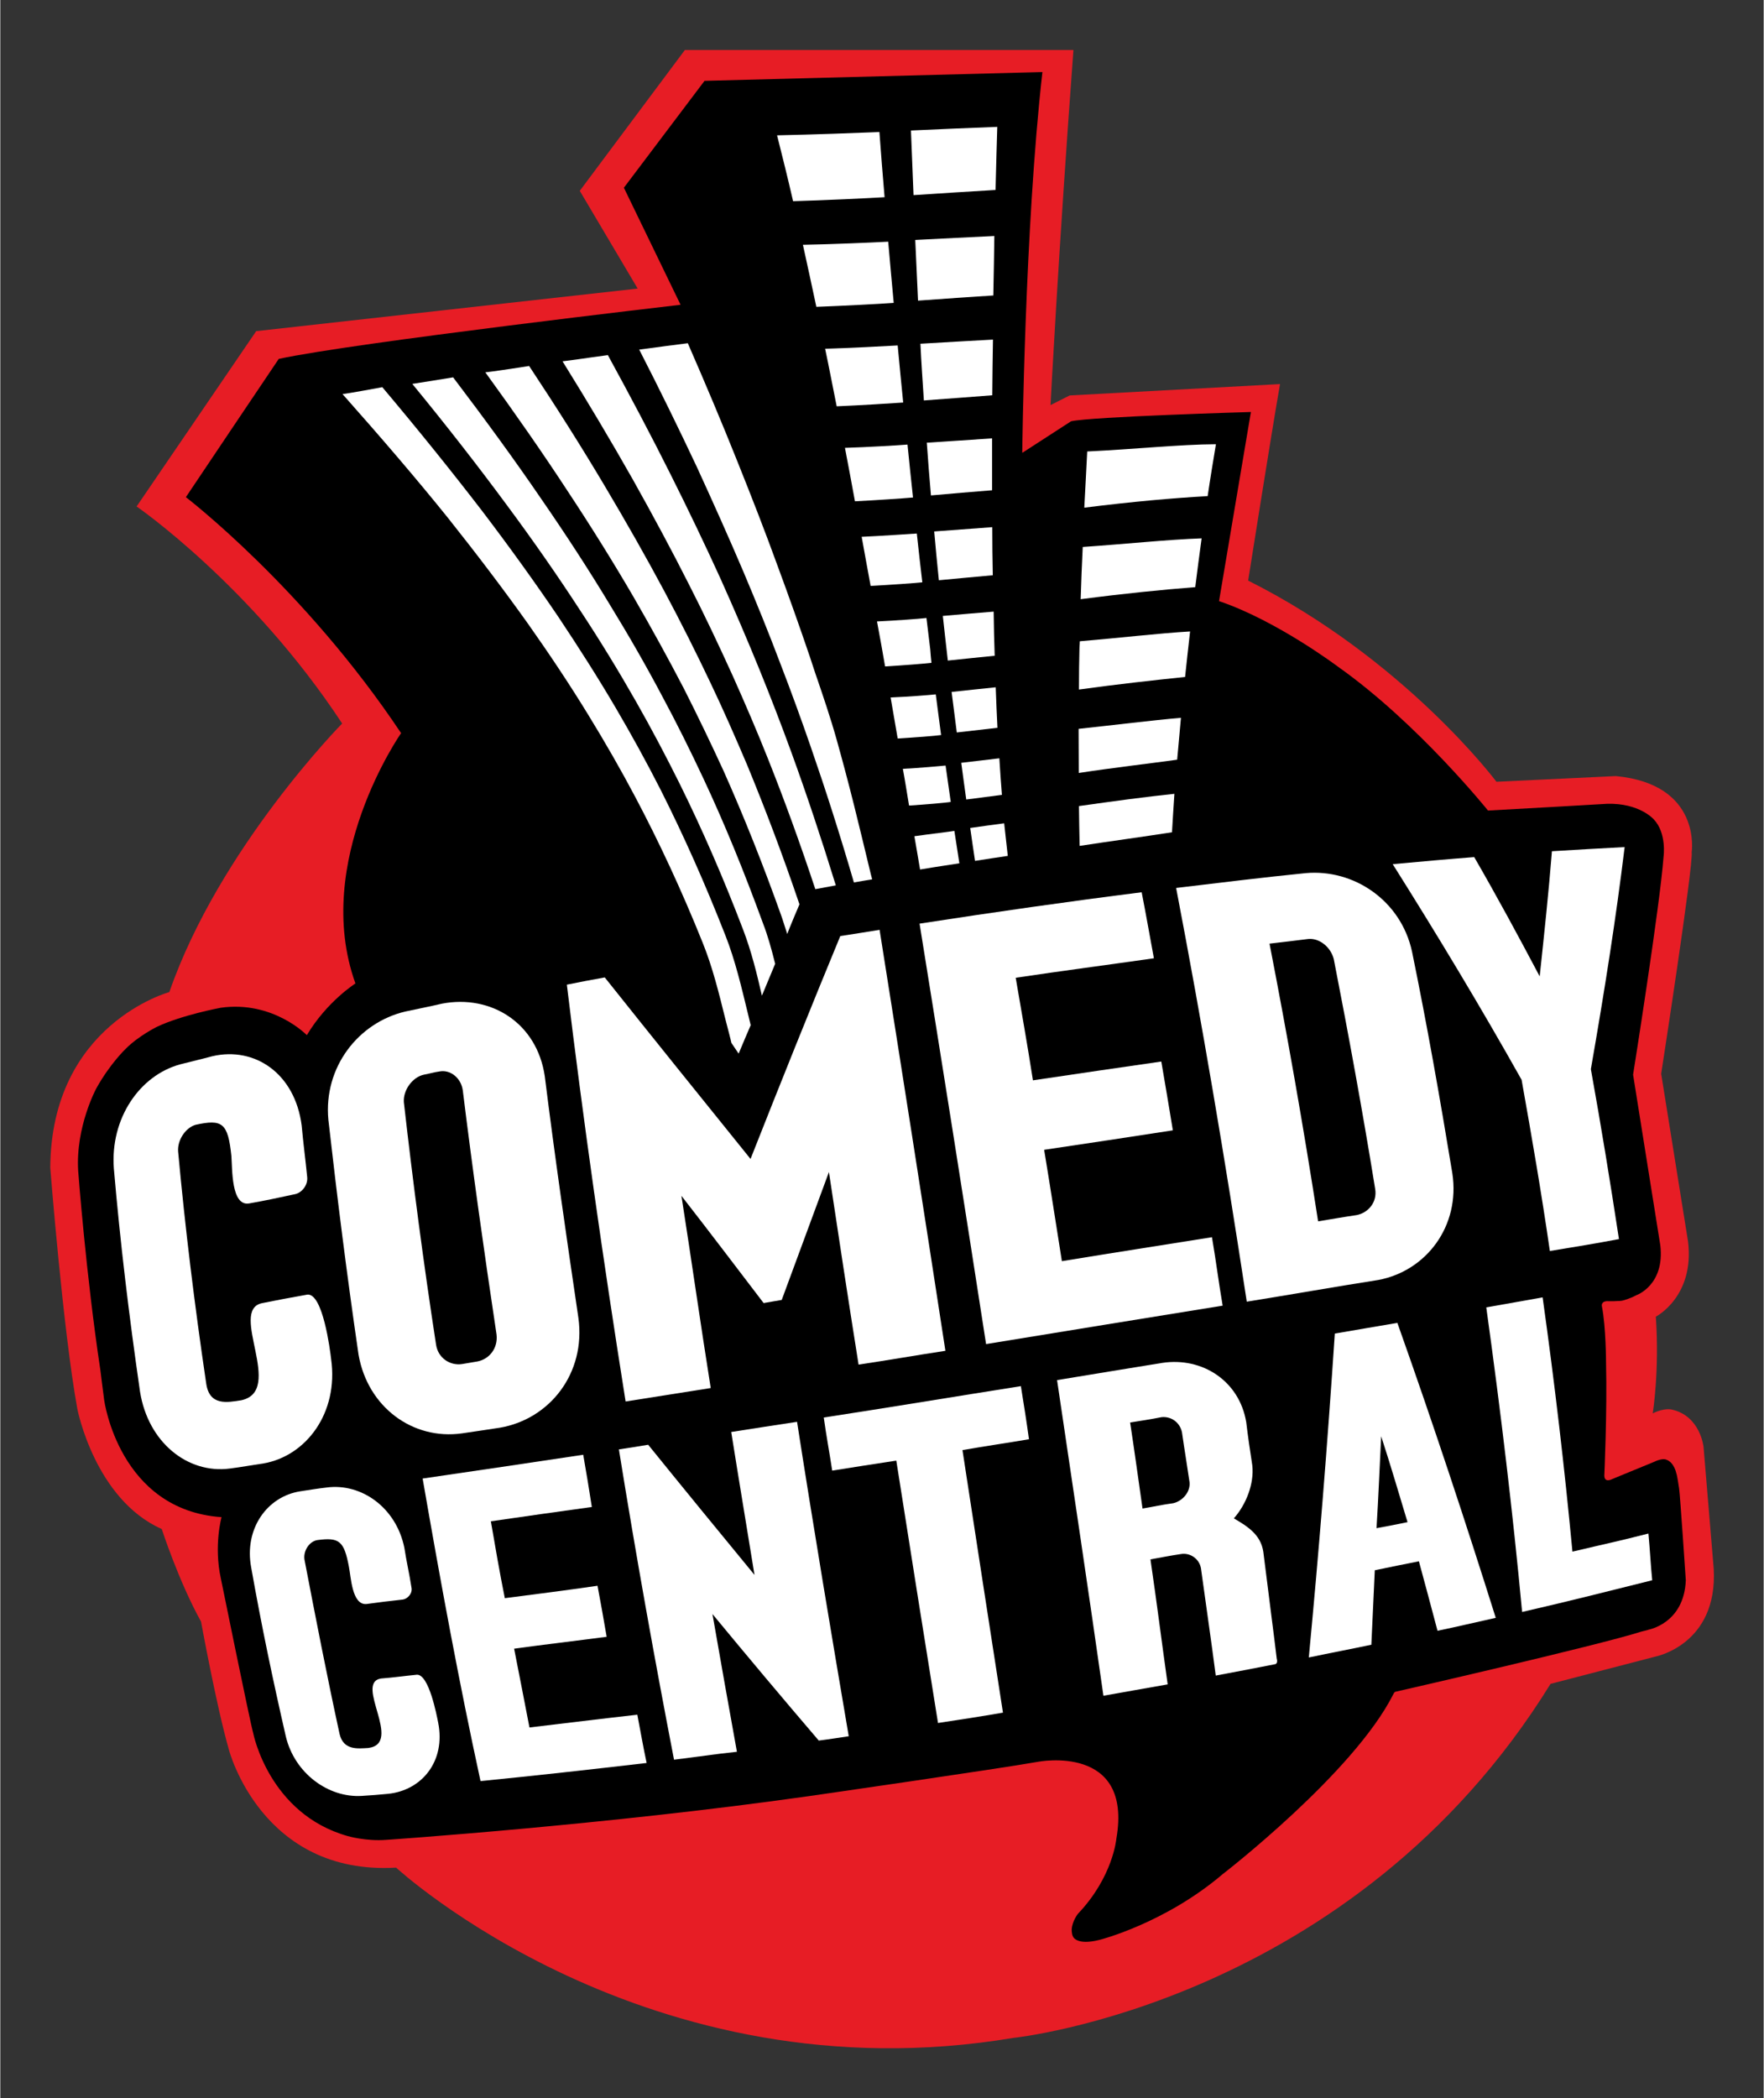 <?xml version="1.0" encoding="UTF-8" standalone="no"?>
<!DOCTYPE svg PUBLIC "-//W3C//DTD SVG 1.0//EN" "http://www.w3.org/TR/2001/REC-SVG-20010904/DTD/svg10.dtd">
<!-- Created with Inkscape (http://www.inkscape.org/) by Marsupilami -->
<svg
   xmlns:svg="http://www.w3.org/2000/svg"
   xmlns="http://www.w3.org/2000/svg"
   version="1.0"
   width="646"
   height="768"
   viewBox="-0.29 -0.29 10.234 12.171"
   id="svg2832">
  <rect x="-0.29" y="-0.29" width="10.234" height="12.171" fill="#333333" stroke="none"/>
  <defs
     id="defs2834" />
  <path
     d="M 5.938,0 L 3.683,0 L 3.073,0.817 L 3.409,1.384 L 1.195,1.631 L 0.501,2.648 C 0.501,2.648 1.167,3.106 1.694,3.907 C 1.694,3.907 0.981,4.63 0.691,5.465 C 0.691,5.465 0.004,5.651 0,6.485 C 0,6.485 0.074,7.426 0.157,7.883 C 0.157,7.883 0.258,8.407 0.647,8.58 C 0.647,8.58 0.746,8.885 0.875,9.117 C 0.875,9.117 0.965,9.611 1.037,9.861 C 1.037,9.861 1.226,10.59 2.007,10.544 C 2.007,10.544 3.462,11.888 5.588,11.532 C 5.588,11.532 7.562,11.331 8.707,9.478 L 9.315,9.32 C 9.315,9.32 9.678,9.251 9.654,8.811 L 9.595,8.104 C 9.595,8.104 9.577,7.924 9.411,7.887 C 9.411,7.887 9.368,7.875 9.3,7.909 C 9.3,7.909 9.34,7.665 9.318,7.348 C 9.318,7.348 9.544,7.232 9.505,6.912 L 9.349,5.939 C 9.349,5.939 9.537,4.727 9.526,4.654 C 9.526,4.654 9.587,4.26 9.086,4.212 L 8.393,4.245 C 8.393,4.245 7.861,3.534 6.952,3.078 C 6.952,3.078 7.089,2.211 7.137,1.938 L 5.916,2.004 L 5.805,2.06 C 5.805,2.06 5.851,1.173 5.938,0"
     id="path32971"
     style="fill:#e71d25;fill-opacity:1;fill-rule:nonzero;stroke:none" />
  <path
     d="M 9.274,9.164 C 9.274,9.164 9.482,9.129 9.492,8.877 C 9.492,8.877 9.459,8.382 9.453,8.344 C 9.453,8.344 9.441,8.262 9.437,8.257 C 9.437,8.257 9.425,8.194 9.38,8.178 C 9.38,8.178 9.359,8.165 9.306,8.191 L 9.065,8.29 C 9.065,8.29 9.021,8.315 9.019,8.271 C 9.019,8.271 9.036,7.905 9.029,7.614 C 9.029,7.614 9.029,7.41 9.005,7.288 C 9.005,7.287 8.998,7.261 9.033,7.258 C 9.033,7.258 9.114,7.26 9.131,7.253 C 9.131,7.253 9.164,7.245 9.206,7.223 C 9.206,7.223 9.371,7.165 9.344,6.934 L 9.186,5.944 C 9.186,5.944 9.342,4.965 9.363,4.678 C 9.363,4.678 9.382,4.543 9.306,4.463 C 9.306,4.463 9.223,4.367 9.034,4.373 C 9.034,4.373 8.412,4.409 8.344,4.412 C 8.344,4.412 7.937,3.905 7.474,3.578 C 7.474,3.578 7.12,3.311 6.783,3.197 L 6.968,2.1 C 6.968,2.1 6.039,2.127 5.924,2.154 L 5.641,2.337 C 5.641,2.337 5.655,1.036 5.758,0.128 L 3.797,0.179 L 3.329,0.799 L 3.658,1.478 C 3.658,1.478 1.757,1.698 1.326,1.792 C 1.326,1.792 0.813,2.554 0.787,2.594 C 0.787,2.594 1.474,3.12 2.036,3.963 C 2.036,3.963 1.516,4.707 1.771,5.415 C 1.771,5.415 1.606,5.519 1.489,5.715 C 1.489,5.715 1.294,5.513 0.989,5.556 C 0.989,5.556 0.763,5.598 0.618,5.667 C 0.618,5.667 0.511,5.72 0.439,5.793 C 0.439,5.793 0.348,5.878 0.267,6.024 C 0.267,6.024 0.146,6.247 0.162,6.503 C 0.162,6.503 0.207,7.104 0.291,7.66 C 0.291,7.66 0.305,7.774 0.313,7.833 C 0.313,7.833 0.399,8.47 0.994,8.511 C 0.994,8.511 0.948,8.675 0.99,8.867 C 0.99,8.867 1.16,9.703 1.178,9.765 C 1.178,9.765 1.269,10.232 1.726,10.361 C 1.726,10.361 1.832,10.392 1.949,10.383 C 1.949,10.383 3.222,10.297 4.405,10.129 C 4.405,10.129 5.51,9.97 5.733,9.93 C 5.733,9.93 6.284,9.823 6.187,10.377 C 6.187,10.377 6.168,10.598 5.964,10.812 C 5.964,10.812 5.931,10.854 5.928,10.902 C 5.928,10.902 5.927,10.927 5.935,10.943 C 5.935,10.943 5.953,10.998 6.09,10.963 C 6.09,10.963 6.468,10.868 6.804,10.582 C 6.804,10.582 7.564,9.996 7.794,9.539 C 7.794,9.539 7.798,9.528 7.806,9.524 C 7.806,9.524 8.973,9.258 9.237,9.174 L 9.277,9.164"
     id="path32975"
     style="fill:#000000;fill-opacity:1;fill-rule:nonzero;stroke:none" />
  <path
     d="M 1.234,8.2 C 1.169,8.209 1.107,8.221 1.042,8.229 C 0.797,8.261 0.568,8.077 0.521,7.784 C 0.457,7.343 0.406,6.919 0.369,6.489 C 0.347,6.199 0.518,5.948 0.755,5.884 C 0.817,5.868 0.878,5.854 0.941,5.837 C 1.187,5.78 1.42,5.937 1.459,6.239 C 1.468,6.339 1.481,6.436 1.491,6.538 C 1.496,6.584 1.461,6.628 1.422,6.637 C 1.331,6.657 1.245,6.675 1.155,6.691 C 1.049,6.71 1.057,6.489 1.051,6.415 C 1.031,6.223 0.998,6.201 0.843,6.235 C 0.786,6.252 0.737,6.322 0.742,6.39 C 0.783,6.836 0.837,7.277 0.905,7.736 C 0.924,7.868 1.029,7.845 1.108,7.833 C 1.362,7.779 1.035,7.314 1.227,7.27 C 1.316,7.252 1.401,7.236 1.492,7.22 C 1.582,7.211 1.624,7.542 1.63,7.594 C 1.674,7.906 1.485,8.158 1.234,8.2"
     id="path32979"
     style="fill:#ffffff;fill-rule:nonzero;stroke:none" />
  <path
     d="M 2.59,7.452 C 2.599,7.531 2.548,7.595 2.478,7.608 C 2.447,7.613 2.417,7.618 2.389,7.623 C 2.321,7.633 2.251,7.589 2.239,7.511 C 2.165,7.03 2.105,6.57 2.052,6.104 C 2.047,6.034 2.102,5.958 2.169,5.944 C 2.199,5.939 2.225,5.93 2.256,5.926 C 2.32,5.912 2.384,5.962 2.394,6.035 C 2.452,6.505 2.517,6.966 2.59,7.452 M 3.065,7.355 C 2.994,6.874 2.928,6.419 2.87,5.954 C 2.825,5.644 2.558,5.478 2.274,5.532 C 2.203,5.549 2.132,5.562 2.06,5.578 C 1.788,5.642 1.585,5.901 1.614,6.206 C 1.665,6.657 1.721,7.103 1.789,7.568 C 1.842,7.873 2.104,8.065 2.389,8.025 C 2.46,8.015 2.536,8.003 2.61,7.992 C 2.899,7.942 3.109,7.676 3.065,7.355"
     id="path32983"
     style="fill:#ffffff;fill-rule:nonzero;stroke:none" />
  <path
     d="M 4.691,7.626 C 4.631,7.248 4.575,6.882 4.519,6.509 C 4.426,6.76 4.338,7 4.245,7.251 C 4.213,7.257 4.177,7.262 4.14,7.269 C 3.978,7.057 3.826,6.856 3.663,6.647 C 3.722,7.024 3.773,7.385 3.833,7.762 C 3.663,7.789 3.504,7.814 3.339,7.84 C 3.207,7.01 3.093,6.209 2.998,5.422 C 3.071,5.407 3.141,5.394 3.218,5.38 C 3.492,5.724 3.768,6.066 4.064,6.433 C 4.24,5.987 4.409,5.566 4.585,5.14 C 4.661,5.128 4.736,5.117 4.813,5.104 C 4.939,5.897 5.066,6.705 5.195,7.546 C 5.024,7.572 4.86,7.601 4.691,7.626"
     id="path32987"
     style="fill:#ffffff;fill-rule:nonzero;stroke:none" />
  <path
     d="M 5.431,7.507 C 5.301,6.667 5.173,5.861 5.045,5.068 C 5.486,5 5.906,4.94 6.334,4.886 C 6.359,5.013 6.381,5.14 6.405,5.269 C 6.138,5.307 5.878,5.341 5.603,5.382 C 5.637,5.58 5.671,5.772 5.703,5.977 C 5.957,5.939 6.198,5.904 6.448,5.868 C 6.471,6.002 6.493,6.132 6.515,6.267 C 6.265,6.306 6.023,6.342 5.768,6.38 C 5.804,6.597 5.836,6.807 5.871,7.026 C 6.17,6.977 6.454,6.933 6.742,6.887 C 6.765,7.021 6.781,7.15 6.804,7.284 C 6.348,7.358 5.9,7.43 5.431,7.507"
     id="path32991"
     style="fill:#ffffff;fill-rule:nonzero;stroke:none" />
  <path
     d="M 7.689,6.606 C 7.703,6.685 7.647,6.747 7.58,6.759 C 7.504,6.77 7.437,6.782 7.358,6.795 C 7.272,6.24 7.179,5.714 7.076,5.184 C 7.153,5.175 7.224,5.167 7.301,5.157 C 7.365,5.151 7.431,5.203 7.449,5.274 C 7.535,5.714 7.615,6.149 7.689,6.606 M 8.137,6.516 C 8.064,6.073 7.99,5.654 7.903,5.23 C 7.839,4.935 7.567,4.75 7.286,4.775 C 7.037,4.8 6.794,4.83 6.534,4.861 C 6.683,5.638 6.818,6.433 6.944,7.261 C 7.211,7.218 7.453,7.175 7.708,7.135 C 7.985,7.083 8.184,6.823 8.137,6.516"
     id="path32995"
     style="fill:#ffffff;fill-rule:nonzero;stroke:none" />
  <path
     d="M 8.941,5.912 C 9.001,6.245 9.053,6.564 9.104,6.898 C 8.972,6.923 8.844,6.944 8.703,6.967 C 8.654,6.629 8.599,6.31 8.539,5.974 C 8.299,5.547 8.053,5.139 7.791,4.723 C 7.955,4.708 8.109,4.694 8.264,4.682 C 8.397,4.912 8.519,5.138 8.644,5.374 C 8.671,5.12 8.696,4.887 8.715,4.648 C 8.862,4.639 8.999,4.631 9.137,4.624 C 9.087,5.035 9.021,5.454 8.941,5.912"
     id="path32999"
     style="fill:#ffffff;fill-rule:nonzero;stroke:none" />
  <path
     d="M 1.96,10.116 C 1.909,10.121 1.86,10.125 1.808,10.128 C 1.614,10.14 1.418,9.997 1.367,9.783 C 1.293,9.46 1.226,9.142 1.166,8.803 C 1.124,8.579 1.258,8.391 1.451,8.361 C 1.504,8.353 1.551,8.345 1.604,8.339 C 1.806,8.312 2.008,8.456 2.055,8.689 C 2.067,8.768 2.084,8.839 2.096,8.918 C 2.104,8.953 2.074,8.985 2.046,8.989 C 1.973,8.997 1.905,9.005 1.834,9.015 C 1.75,9.021 1.745,8.854 1.733,8.798 C 1.705,8.649 1.677,8.627 1.55,8.644 C 1.505,8.651 1.468,8.704 1.475,8.756 C 1.542,9.105 1.606,9.433 1.679,9.769 C 1.702,9.866 1.787,9.853 1.846,9.85 C 2.049,9.823 1.763,9.473 1.919,9.447 C 1.986,9.442 2.057,9.432 2.128,9.425 C 2.198,9.423 2.243,9.662 2.251,9.702 C 2.296,9.925 2.158,10.096 1.96,10.116"
     id="path33003"
     style="fill:#ffffff;fill-rule:nonzero;stroke:none" />
  <path
     d="M 2.497,10.042 C 2.373,9.473 2.267,8.898 2.161,8.287 C 2.469,8.242 2.769,8.198 3.093,8.149 C 3.111,8.251 3.127,8.349 3.143,8.452 C 2.944,8.479 2.753,8.507 2.557,8.535 C 2.583,8.687 2.608,8.832 2.638,8.981 C 2.815,8.958 2.99,8.936 3.176,8.909 C 3.195,9.01 3.212,9.105 3.229,9.205 C 3.047,9.229 2.873,9.249 2.692,9.274 C 2.723,9.429 2.751,9.578 2.781,9.731 C 2.992,9.706 3.193,9.681 3.407,9.657 C 3.425,9.75 3.441,9.844 3.461,9.937 C 3.125,9.976 2.812,10.011 2.497,10.042"
     id="path33007"
     style="fill:#ffffff;fill-rule:nonzero;stroke:none" />
  <path
     d="M 4.46,9.807 C 4.252,9.564 4.052,9.326 3.843,9.073 C 3.891,9.348 3.937,9.607 3.985,9.872 C 3.861,9.885 3.743,9.903 3.62,9.918 C 3.507,9.333 3.401,8.744 3.3,8.118 C 3.357,8.109 3.412,8.101 3.47,8.091 C 3.678,8.348 3.878,8.592 4.087,8.846 C 4.042,8.568 3.997,8.3 3.952,8.017 C 4.082,7.996 4.205,7.978 4.334,7.958 C 4.433,8.593 4.533,9.188 4.634,9.782 C 4.576,9.79 4.518,9.8 4.46,9.807"
     id="path33011"
     style="fill:#ffffff;fill-rule:nonzero;stroke:none" />
  <path
     d="M 5.294,8.122 C 5.375,8.65 5.452,9.15 5.529,9.645 C 5.401,9.667 5.28,9.686 5.152,9.705 C 5.072,9.209 4.993,8.71 4.91,8.183 C 4.784,8.202 4.664,8.221 4.538,8.241 C 4.522,8.136 4.504,8.04 4.489,7.933 C 4.874,7.874 5.246,7.812 5.633,7.751 C 5.65,7.856 5.666,7.957 5.68,8.059 C 5.551,8.081 5.425,8.099 5.294,8.122"
     id="path33015"
     style="fill:#ffffff;fill-rule:nonzero;stroke:none" />
  <path
     d="M 7.877,8.54 C 7.817,8.552 7.759,8.564 7.697,8.575 C 7.708,8.397 7.715,8.222 7.724,8.042 C 7.78,8.213 7.826,8.372 7.877,8.54 M 8.389,9.095 C 8.215,8.542 8.03,7.981 7.818,7.384 C 7.697,7.405 7.58,7.424 7.455,7.446 C 7.412,8.092 7.363,8.706 7.304,9.325 C 7.427,9.299 7.545,9.277 7.667,9.251 C 7.674,9.108 7.68,8.966 7.687,8.819 C 7.775,8.801 7.855,8.784 7.943,8.767 C 7.98,8.905 8.016,9.036 8.051,9.17 C 8.168,9.146 8.275,9.12 8.389,9.095"
     id="path33019"
     style="fill:#ffffff;fill-rule:nonzero;stroke:none" />
  <path
     d="M 8.334,7.294 C 8.446,7.274 8.552,7.256 8.661,7.236 C 8.732,7.743 8.788,8.224 8.834,8.711 C 9.024,8.666 9.1,8.651 9.275,8.606 C 9.284,8.7 9.288,8.787 9.297,8.877 C 9.019,8.946 8.842,8.992 8.542,9.061 C 8.488,8.484 8.419,7.906 8.334,7.294"
     id="path33023"
     style="fill:#ffffff;fill-rule:nonzero;stroke:none" />
  <path
     d="M 7.103,9.365 C 7.12,9.364 7.12,9.351 7.12,9.342 C 7.119,9.34 7.119,9.338 7.119,9.335 C 7.118,9.334 7.118,9.333 7.118,9.333 C 7.107,9.236 7.063,8.9 7.04,8.712 C 7.025,8.614 6.953,8.567 6.869,8.518 C 6.94,8.438 6.988,8.317 6.976,8.21 C 6.963,8.126 6.951,8.045 6.941,7.961 C 6.902,7.722 6.687,7.581 6.454,7.616 C 6.248,7.649 6.051,7.682 5.843,7.716 C 5.937,8.35 6.027,8.949 6.112,9.547 C 6.238,9.524 6.358,9.504 6.485,9.481 C 6.451,9.24 6.422,9.007 6.385,8.756 C 6.445,8.745 6.501,8.734 6.562,8.725 C 6.615,8.716 6.668,8.752 6.678,8.807 C 6.707,9.019 6.737,9.222 6.764,9.43 C 6.865,9.411 7.045,9.377 7.103,9.365 M 6.518,8.43 C 6.456,8.438 6.4,8.451 6.339,8.461 C 6.315,8.294 6.293,8.131 6.267,7.962 C 6.33,7.952 6.388,7.943 6.449,7.931 C 6.505,7.925 6.556,7.961 6.568,8.019 C 6.582,8.118 6.598,8.212 6.612,8.309 C 6.617,8.365 6.572,8.417 6.518,8.43"
     id="path33027"
     style="fill:#ffffff;fill-rule:nonzero;stroke:none" />
  <path
     d="M 5.486,0.812 C 5.49,0.66 5.493,0.535 5.496,0.446 C 5.333,0.452 5.17,0.459 4.995,0.467 C 5,0.594 5.005,0.719 5.01,0.842 C 5.176,0.831 5.331,0.821 5.486,0.812"
     id="path33031"
     style="fill:#ffffff;fill-rule:nonzero;stroke:none" />
  <path
     d="M 5.473,1.424 C 5.475,1.302 5.478,1.187 5.479,1.079 C 5.33,1.086 5.18,1.094 5.02,1.102 C 5.025,1.22 5.031,1.336 5.036,1.454 C 5.189,1.443 5.33,1.433 5.473,1.424"
     id="path33035"
     style="fill:#ffffff;fill-rule:nonzero;stroke:none" />
  <path
     d="M 5.467,2.003 C 5.468,1.893 5.469,1.785 5.471,1.68 C 5.333,1.688 5.195,1.695 5.05,1.704 C 5.055,1.813 5.063,1.923 5.07,2.033 C 5.208,2.023 5.337,2.013 5.467,2.003"
     id="path33039"
     style="fill:#ffffff;fill-rule:nonzero;stroke:none" />
  <path
     d="M 5.466,2.554 L 5.466,2.253 C 5.341,2.262 5.218,2.269 5.087,2.278 C 5.094,2.378 5.102,2.48 5.111,2.584 C 5.234,2.573 5.35,2.563 5.466,2.554"
     id="path33043"
     style="fill:#ffffff;fill-rule:nonzero;stroke:none" />
  <path
     d="M 5.47,3.047 C 5.468,2.954 5.467,2.861 5.467,2.768 C 5.356,2.776 5.246,2.784 5.13,2.793 C 5.138,2.885 5.147,2.979 5.157,3.076 C 5.265,3.066 5.367,3.056 5.47,3.047"
     id="path33047"
     style="fill:#ffffff;fill-rule:nonzero;stroke:none" />
  <path
     d="M 5.481,3.514 C 5.478,3.429 5.476,3.344 5.475,3.258 C 5.377,3.266 5.281,3.274 5.18,3.283 C 5.189,3.367 5.199,3.454 5.209,3.542 C 5.302,3.532 5.392,3.523 5.481,3.514"
     id="path33051"
     style="fill:#ffffff;fill-rule:nonzero;stroke:none" />
  <path
     d="M 5.497,3.932 C 5.493,3.855 5.49,3.778 5.487,3.697 C 5.402,3.706 5.318,3.714 5.231,3.724 C 5.241,3.8 5.251,3.879 5.261,3.959 C 5.342,3.95 5.419,3.941 5.497,3.932"
     id="path33055"
     style="fill:#ffffff;fill-rule:nonzero;stroke:none" />
  <path
     d="M 5.523,4.321 C 5.518,4.253 5.512,4.182 5.508,4.109 C 5.435,4.118 5.362,4.126 5.287,4.135 C 5.296,4.205 5.306,4.276 5.316,4.348 C 5.387,4.339 5.454,4.33 5.523,4.321"
     id="path33059"
     style="fill:#ffffff;fill-rule:nonzero;stroke:none" />
  <path
     d="M 5.557,4.675 C 5.55,4.614 5.543,4.551 5.536,4.486 C 5.47,4.495 5.405,4.503 5.339,4.513 C 5.348,4.577 5.357,4.639 5.367,4.704 C 5.431,4.694 5.494,4.684 5.557,4.675"
     id="path33063"
     style="fill:#ffffff;fill-rule:nonzero;stroke:none" />
  <path
     d="M 4.842,0.854 C 4.831,0.725 4.821,0.599 4.812,0.476 C 4.694,0.481 4.416,0.491 4.218,0.495 C 4.248,0.614 4.28,0.742 4.311,0.877 C 4.491,0.872 4.742,0.86 4.842,0.854"
     id="path33067"
     style="fill:#ffffff;fill-rule:nonzero;stroke:none" />
  <path
     d="M 4.895,1.467 C 4.884,1.347 4.873,1.229 4.863,1.112 C 4.77,1.117 4.539,1.127 4.368,1.13 C 4.394,1.246 4.419,1.365 4.446,1.49 C 4.603,1.484 4.815,1.473 4.895,1.467"
     id="path33071"
     style="fill:#ffffff;fill-rule:nonzero;stroke:none" />
  <path
     d="M 4.95,2.045 C 4.939,1.934 4.928,1.824 4.918,1.714 C 4.842,1.718 4.646,1.729 4.497,1.733 C 4.52,1.842 4.541,1.953 4.564,2.067 C 4.702,2.061 4.883,2.05 4.95,2.045"
     id="path33075"
     style="fill:#ffffff;fill-rule:nonzero;stroke:none" />
  <path
     d="M 5.007,2.596 C 4.996,2.494 4.985,2.391 4.975,2.289 C 4.911,2.294 4.742,2.304 4.612,2.308 C 4.631,2.409 4.651,2.512 4.67,2.618 C 4.792,2.612 4.95,2.601 5.007,2.596"
     id="path33079"
     style="fill:#ffffff;fill-rule:nonzero;stroke:none" />
  <path
     d="M 5.061,3.088 C 5.05,2.994 5.039,2.899 5.029,2.805 C 4.976,2.808 4.825,2.819 4.709,2.824 C 4.726,2.917 4.743,3.013 4.761,3.109 C 4.872,3.103 5.013,3.093 5.061,3.088"
     id="path33083"
     style="fill:#ffffff;fill-rule:nonzero;stroke:none" />
  <path
     d="M 5.114,3.555 C 5.111,3.529 5.109,3.503 5.107,3.477 C 5.1,3.416 5.092,3.356 5.085,3.295 C 5.041,3.3 4.906,3.31 4.798,3.315 C 4.814,3.401 4.83,3.488 4.845,3.576 C 4.947,3.57 5.073,3.56 5.114,3.555"
     id="path33087"
     style="fill:#ffffff;fill-rule:nonzero;stroke:none" />
  <path
     d="M 5.17,3.974 C 5.16,3.896 5.149,3.818 5.139,3.738 C 5.102,3.742 4.978,3.752 4.877,3.756 C 4.89,3.835 4.905,3.914 4.918,3.994 C 5.017,3.988 5.135,3.979 5.17,3.974"
     id="path33091"
     style="fill:#ffffff;fill-rule:nonzero;stroke:none" />
  <path
     d="M 5.226,4.362 C 5.216,4.293 5.206,4.223 5.196,4.151 C 5.164,4.154 5.046,4.165 4.948,4.17 C 4.961,4.24 4.972,4.311 4.984,4.383 C 5.081,4.377 5.194,4.367 5.226,4.362"
     id="path33095"
     style="fill:#ffffff;fill-rule:nonzero;stroke:none" />
  <path
     d="M 5.276,4.718 C 5.267,4.657 5.257,4.594 5.247,4.53 C 5.219,4.535 5.113,4.547 5.015,4.561 C 5.026,4.623 5.037,4.691 5.048,4.754 C 5.141,4.738 5.247,4.723 5.276,4.718"
     id="path33099"
     style="fill:#ffffff;fill-rule:nonzero;stroke:none" />
  <path
     d="M 6.717,2.588 C 6.732,2.485 6.749,2.384 6.765,2.287 C 6.555,2.288 6.293,2.316 6.018,2.329 C 6.012,2.443 6.007,2.55 6.001,2.655 C 6.28,2.62 6.517,2.599 6.717,2.588"
     id="path33103"
     style="fill:#ffffff;fill-rule:nonzero;stroke:none" />
  <path
     d="M 6.645,3.116 C 6.657,3.021 6.669,2.926 6.682,2.833 C 6.484,2.84 6.24,2.866 5.992,2.883 C 5.987,2.987 5.983,3.087 5.98,3.186 C 6.231,3.153 6.454,3.131 6.645,3.116"
     id="path33107"
     style="fill:#ffffff;fill-rule:nonzero;stroke:none" />
  <path
     d="M 6.586,3.637 C 6.595,3.55 6.605,3.463 6.615,3.373 C 6.43,3.384 6.201,3.411 5.975,3.43 C 5.975,3.438 5.974,3.451 5.973,3.467 C 5.971,3.548 5.97,3.628 5.97,3.71 C 6.194,3.679 6.404,3.656 6.586,3.637"
     id="path33111"
     style="fill:#ffffff;fill-rule:nonzero;stroke:none" />
  <path
     d="M 5.969,4.194 C 6.171,4.163 6.367,4.141 6.54,4.117 C 6.547,4.04 6.554,3.958 6.562,3.874 C 6.39,3.889 6.174,3.916 5.968,3.938 C 5.968,4.021 5.969,4.106 5.969,4.194"
     id="path33115"
     style="fill:#ffffff;fill-rule:nonzero;stroke:none" />
  <path
     d="M 6.51,4.538 C 6.514,4.474 6.518,4.399 6.524,4.315 C 6.366,4.331 6.161,4.359 5.97,4.386 C 5.971,4.46 5.972,4.537 5.974,4.617 C 6.157,4.589 6.344,4.564 6.51,4.538"
     id="path33119"
     style="fill:#ffffff;fill-rule:nonzero;stroke:none" />
  <path
     d="M 3.543,4.293 C 3.46,4.13 3.374,3.974 3.282,3.817 C 3.18,3.643 3.067,3.466 2.949,3.289 C 2.815,3.091 2.666,2.884 2.507,2.675 C 2.331,2.446 2.136,2.204 1.927,1.956 C 1.918,1.958 1.722,1.994 1.696,1.996 C 1.919,2.247 2.125,2.487 2.307,2.713 C 2.475,2.924 2.632,3.131 2.773,3.329 C 2.898,3.506 3.016,3.683 3.123,3.858 C 3.22,4.016 3.312,4.176 3.396,4.335 C 3.535,4.598 3.663,4.872 3.786,5.178 C 3.844,5.321 3.881,5.473 3.918,5.622 C 3.918,5.622 3.953,5.756 3.953,5.76 C 3.953,5.76 3.983,5.804 3.995,5.822 C 4.005,5.798 4.063,5.66 4.065,5.657 C 4.064,5.652 4.049,5.591 4.049,5.591 C 4.012,5.439 3.975,5.28 3.918,5.136 C 3.8,4.835 3.677,4.559 3.543,4.293"
     id="path33123"
     style="fill:#ffffff;fill-rule:nonzero;stroke:none" />
  <path
     d="M 3.789,4.223 L 3.789,4.223 C 3.713,4.061 3.635,3.904 3.55,3.746 C 3.459,3.574 3.357,3.396 3.247,3.217 C 3.127,3.018 2.993,2.812 2.85,2.605 C 2.697,2.381 2.524,2.144 2.338,1.899 C 2.329,1.901 2.126,1.933 2.101,1.937 C 2.299,2.178 2.482,2.413 2.646,2.635 C 2.802,2.845 2.946,3.052 3.074,3.249 C 3.191,3.426 3.3,3.605 3.399,3.779 C 3.489,3.937 3.574,4.098 3.653,4.257 C 3.784,4.522 3.905,4.799 4.021,5.103 C 4.068,5.226 4.1,5.354 4.13,5.486 C 4.145,5.45 4.205,5.305 4.207,5.301 C 4.184,5.209 4.163,5.135 4.137,5.068 C 4.026,4.764 3.913,4.487 3.789,4.223"
     id="path33127"
     style="fill:#ffffff;fill-rule:nonzero;stroke:none" />
  <path
     d="M 3.831,3.67 C 3.75,3.499 3.66,3.32 3.564,3.14 C 3.457,2.94 3.341,2.736 3.219,2.531 C 3.086,2.307 2.938,2.073 2.779,1.833 C 2.77,1.835 2.676,1.849 2.676,1.849 C 2.676,1.849 2.548,1.868 2.525,1.87 C 2.699,2.11 2.861,2.342 3.004,2.561 C 3.141,2.768 3.269,2.974 3.385,3.173 C 3.488,3.351 3.586,3.529 3.677,3.704 C 3.758,3.864 3.836,4.026 3.908,4.183 C 4.027,4.45 4.138,4.728 4.246,5.032 C 4.246,5.032 4.268,5.099 4.277,5.128 C 4.289,5.095 4.345,4.962 4.348,4.956 C 4.25,4.667 4.15,4.404 4.045,4.149 C 3.974,3.982 3.905,3.825 3.831,3.67"
     id="path33131"
     style="fill:#ffffff;fill-rule:nonzero;stroke:none" />
  <path
     d="M 4.117,3.597 C 4.045,3.42 3.968,3.241 3.889,3.065 C 3.8,2.87 3.703,2.667 3.599,2.46 C 3.487,2.236 3.364,2.004 3.236,1.77 C 3.225,1.771 3.064,1.794 3.064,1.794 C 3.064,1.794 2.992,1.804 2.973,1.806 C 3.119,2.041 3.256,2.271 3.38,2.49 C 3.499,2.702 3.609,2.907 3.706,3.099 C 3.797,3.277 3.881,3.455 3.961,3.631 C 4.032,3.79 4.102,3.952 4.165,4.111 C 4.261,4.352 4.351,4.6 4.44,4.868 C 4.452,4.866 4.544,4.849 4.559,4.846 C 4.474,4.571 4.39,4.319 4.302,4.077 C 4.244,3.918 4.182,3.757 4.117,3.597"
     id="path33135"
     style="fill:#ffffff;fill-rule:nonzero;stroke:none" />
  <path
     d="M 4.757,4.76 C 4.688,4.474 4.643,4.284 4.565,4.005 C 4.529,3.876 4.485,3.747 4.438,3.61 L 4.409,3.522 C 4.35,3.348 4.286,3.168 4.219,2.987 C 4.15,2.797 4.071,2.594 3.987,2.385 C 3.9,2.167 3.803,1.937 3.7,1.701 C 3.689,1.702 3.438,1.735 3.418,1.738 C 3.538,1.972 3.65,2.201 3.753,2.42 C 3.848,2.627 3.939,2.83 4.022,3.025 C 4.099,3.207 4.172,3.387 4.238,3.562 C 4.299,3.72 4.357,3.879 4.414,4.044 C 4.5,4.292 4.582,4.548 4.664,4.829 C 4.676,4.827 4.755,4.813 4.77,4.811 C 4.766,4.799 4.757,4.76 4.757,4.76"
     id="path33139"
     style="fill:#ffffff;fill-rule:nonzero;stroke:none" />
</svg>
<!-- version: 20090314, original size: 9.6551399 11.592017, border: 3% -->
